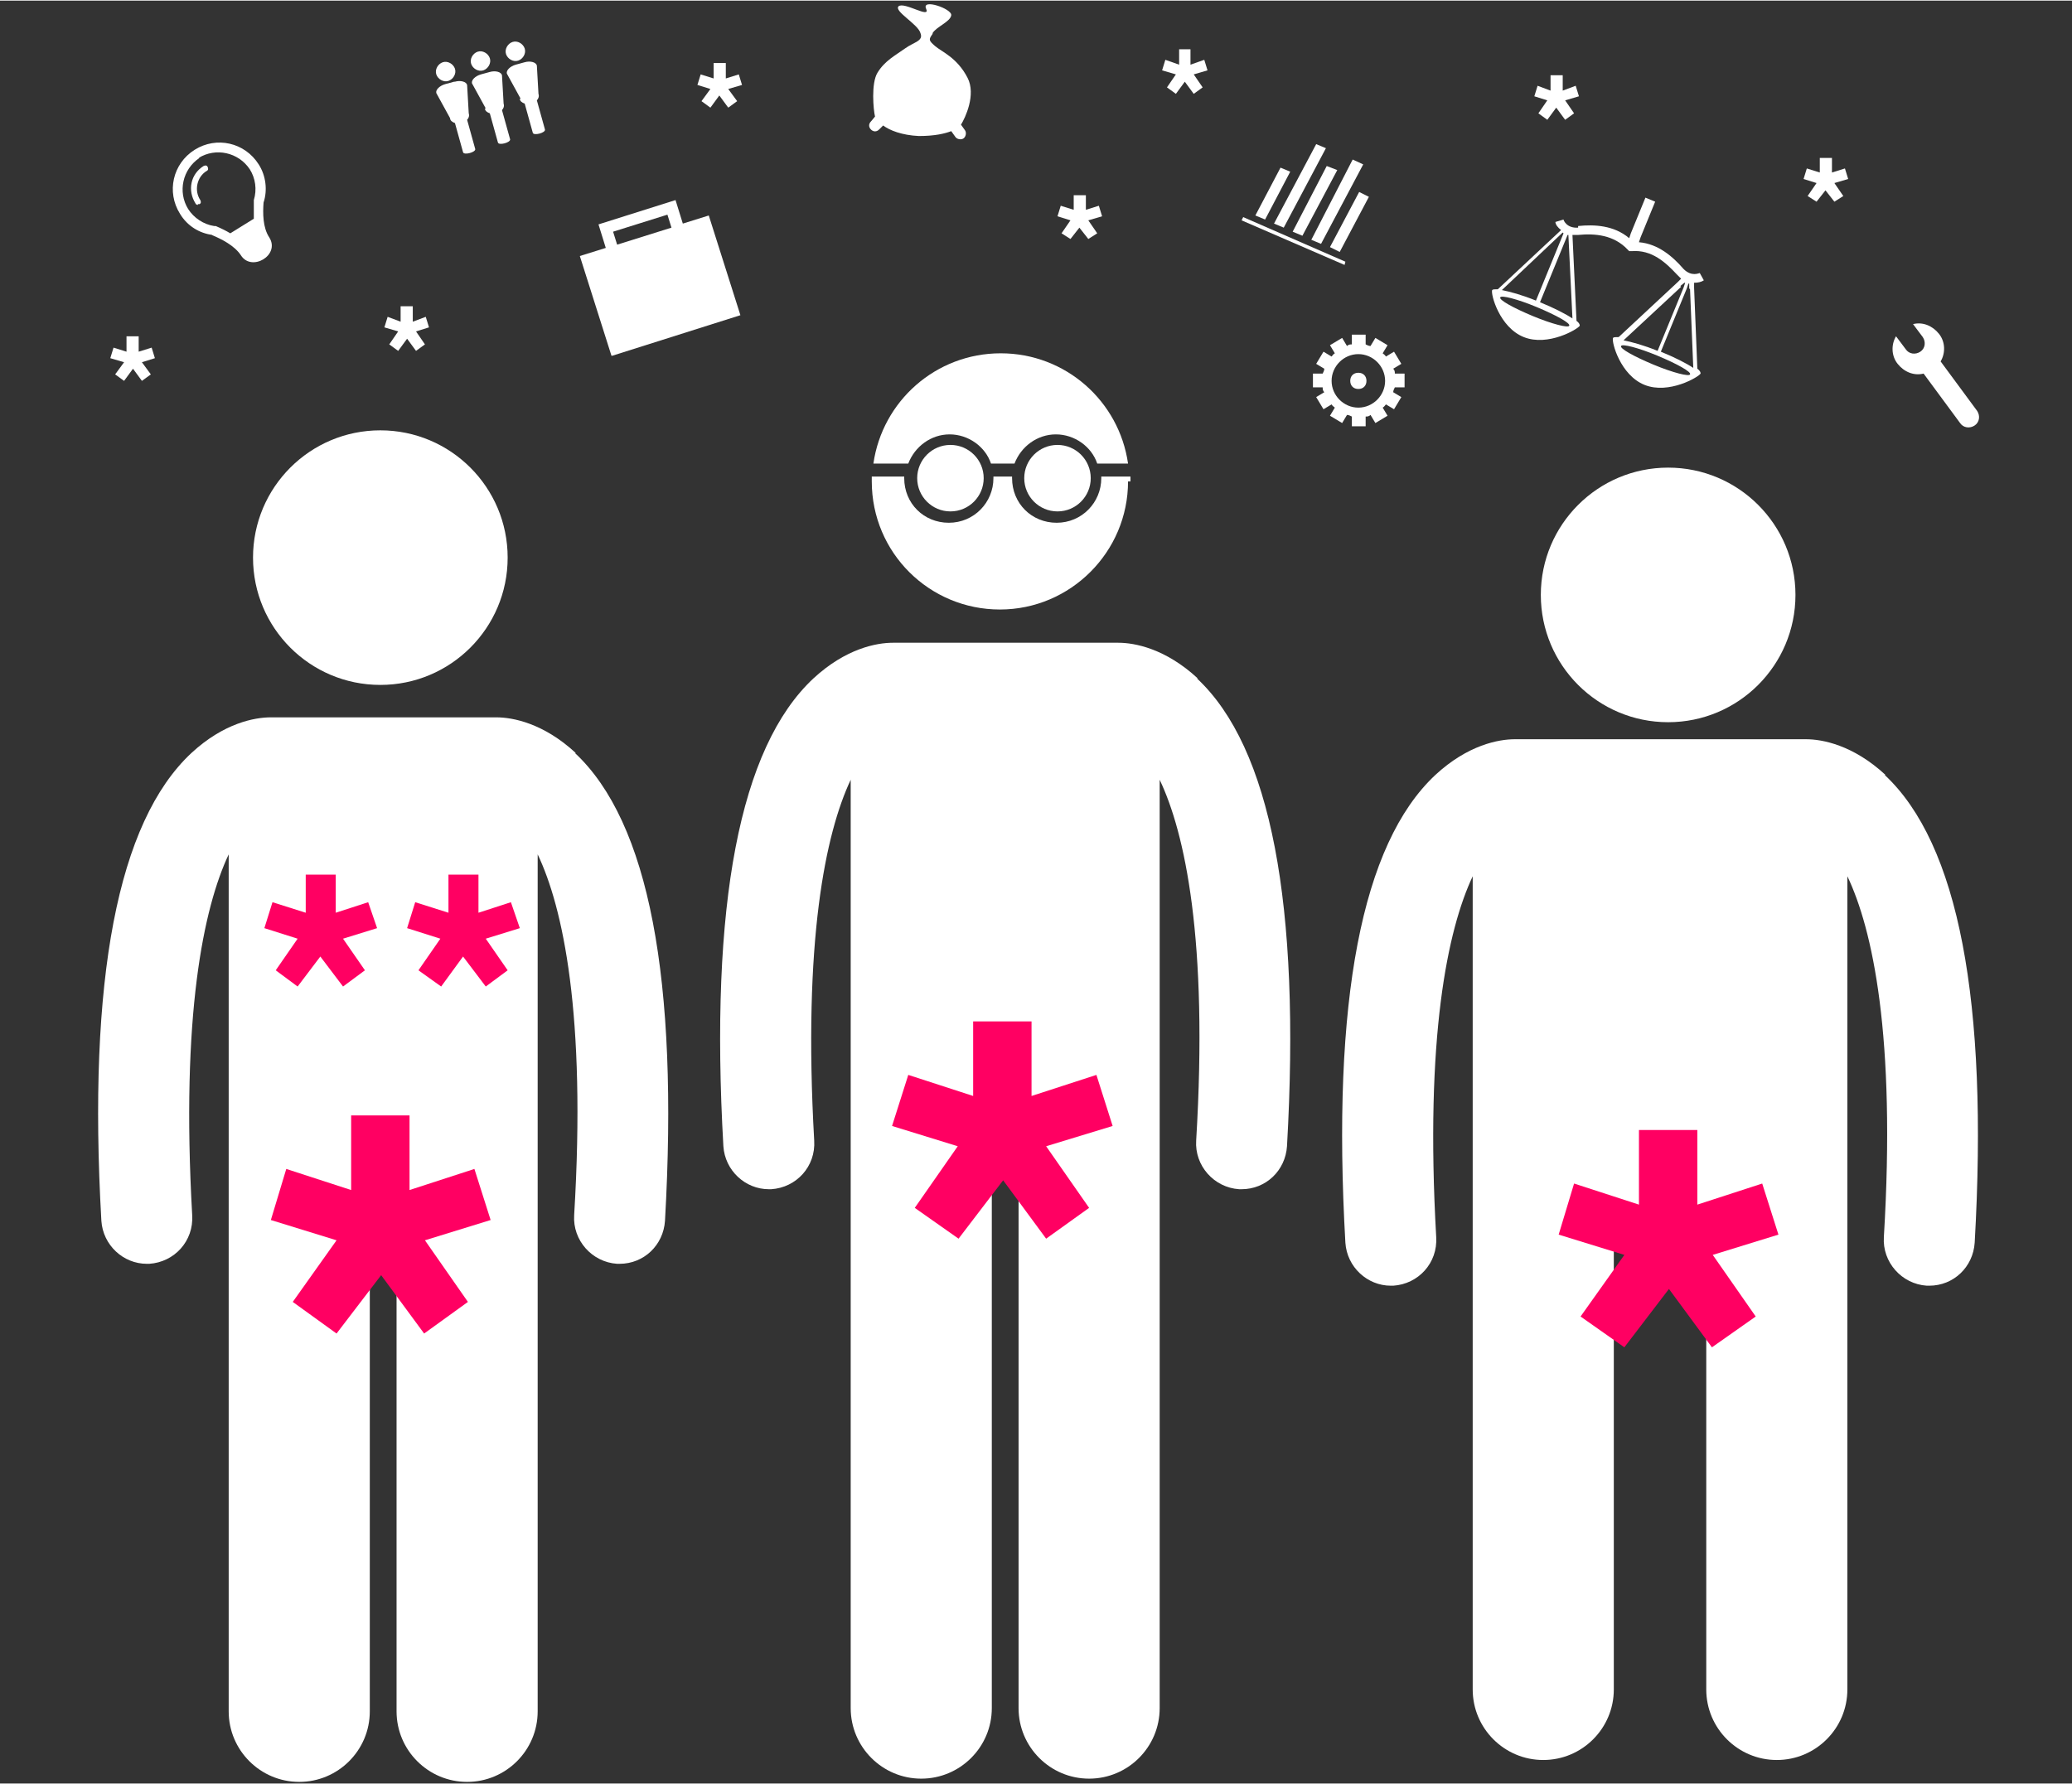 <?xml version="1.0" encoding="UTF-8"?>
<svg xmlns="http://www.w3.org/2000/svg" id="Layer_1" data-name="Layer 1" width="90.1mm" height="77.6mm" version="1.1" viewBox="0 0 255.5 219.9">
  <rect x="0" y="0" width="255.5" height="219.9" fill="#333333" stroke="none"/>
  <defs>
    <style>
      .cls-1 {
        fill: #ff0062;
      }

      .cls-1, .cls-2 {
        stroke-width: 0px;
      }

      .cls-2 {
        fill: #fff;
      }
    </style>
  </defs>
  <path class="cls-2" d="M71,92.8c-4-3.7-7.8-4.4-9.8-4.4-.1,0-.2,0-.3,0h-27.2c-.1,0-.2,0-.3,0-2,0-5.8.7-9.8,4.4-9.1,8.5-12.8,27.9-11.1,57.7.2,3,2.7,5.3,5.6,5.3.1,0,.2,0,.3,0,3.1-.2,5.5-2.8,5.3-6-1.4-24.7,1.4-37.9,4.5-44.5v105.7c0,4.8,3.9,8.7,8.7,8.7s8.7-3.9,8.7-8.7v-63.6h3.3v63.6c0,4.8,3.9,8.7,8.7,8.7s8.7-3.9,8.7-8.7v-105.7c3.1,6.5,6,19.7,4.5,44.5-.2,3.1,2.2,5.8,5.3,6,.1,0,.2,0,.3,0,3,0,5.4-2.3,5.6-5.3,1.7-29.8-2-49.2-11.1-57.7Z"></path>
  <path class="cls-2" d="M147.7,83.6c-4-3.7-7.8-4.4-9.8-4.4-.1,0-.2,0-.3,0h-27.2c-.1,0-.2,0-.3,0-2,0-5.8.7-9.8,4.4-9.1,8.5-12.8,27.9-11.1,57.7.2,3,2.7,5.3,5.6,5.3.1,0,.2,0,.3,0,3.1-.2,5.5-2.8,5.3-6-1.4-24.7,1.4-37.9,4.5-44.5v114.5c0,4.8,3.9,8.7,8.7,8.7s8.7-3.9,8.7-8.7v-72.4h3.3v72.4c0,4.8,3.9,8.7,8.7,8.7s8.7-3.9,8.7-8.7v-114.5c3.1,6.5,6,19.7,4.5,44.5-.2,3.1,2.2,5.8,5.3,6,.1,0,.2,0,.3,0,3,0,5.4-2.3,5.6-5.3,1.7-29.8-2-49.2-11.1-57.7Z"></path>
  <g>
    <path class="cls-2" d="M139.4,59.3c0-.2,0-.4,0-.6h-3.6c0,0,0,.1,0,.2,0,3-2.4,5.5-5.5,5.5s-5.5-2.4-5.5-5.5,0-.1,0-.2h-2.3c0,0,0,.1,0,.2,0,3-2.4,5.5-5.5,5.5s-5.5-2.4-5.5-5.5,0-.1,0-.2h-4c0,.2,0,.4,0,.6,0,8.8,7.1,15.8,15.8,15.8s15.8-7.1,15.8-15.8Z"></path>
    <path class="cls-2" d="M112,57.1c.8-2.1,2.8-3.6,5.1-3.6s4.4,1.5,5.1,3.6h2.9c.8-2.1,2.8-3.6,5.1-3.6s4.4,1.5,5.1,3.6h3.8c-1.1-7.7-7.7-13.6-15.7-13.6s-14.6,5.9-15.7,13.6h4.1Z"></path>
    <circle class="cls-2" cx="117.2" cy="58.9" r="4.1"></circle>
    <circle class="cls-2" cx="130.4" cy="58.9" r="4.1"></circle>
  </g>
  <circle class="cls-2" cx="46.9" cy="68.7" r="15.7"></circle>
  <path class="cls-2" d="M184.7,153c0,0,.2,0,.2.1v-.8c0,.2-.1.4-.2.7Z"></path>
  <path class="cls-2" d="M232.5,95.5c-4-3.7-7.8-4.4-9.8-4.4-.1,0-.2,0-.3,0h-35.3c-.1,0-.2,0-.3,0-2,0-5.8.7-9.8,4.4-9.1,8.5-12.8,27.9-11.1,57.7.2,3,2.7,5.3,5.6,5.3.1,0,.2,0,.3,0,3.1-.2,5.5-2.8,5.3-6-1.4-24.7,1.4-37.9,4.5-44.5v100.3c0,4.8,3.9,8.7,8.7,8.7s8.7-3.9,8.7-8.7v-58.2h11.4v58.2c0,4.8,3.9,8.7,8.7,8.7s8.7-3.9,8.7-8.7v-100.3c3.1,6.5,6,19.7,4.5,44.5-.2,3.1,2.2,5.8,5.3,6,.1,0,.2,0,.3,0,3,0,5.4-2.3,5.6-5.3,1.7-29.8-2-49.2-11.1-57.7Z"></path>
  <circle class="cls-2" cx="205.7" cy="73.3" r="15.7"></circle>
  <g>
    <polygon class="cls-2" points="159.1 21.1 157.9 20.6 154.8 26.5 156 27 159.1 21.1"></polygon>
    <polygon class="cls-2" points="157.1 27.5 158.3 28 163.5 18.2 162.3 17.7 157.1 27.5"></polygon>
    <polygon class="cls-2" points="164.9 20.9 163.6 20.4 159.4 28.5 160.6 29 164.9 20.9"></polygon>
    <polygon class="cls-2" points="162.9 30 168.1 20.2 166.8 19.6 161.7 29.5 162.9 30"></polygon>
    <polygon class="cls-2" points="164 30.4 165.2 31 168.8 24.2 167.6 23.6 164 30.4"></polygon>
    <polygon class="cls-2" points="165.9 32.2 153.3 26.7 153.1 27.1 165.8 32.6 165.9 32.2"></polygon>
  </g>
  <g>
    <path class="cls-2" d="M26.1,28.9c1.2.5,2.8,1.3,3.6,2.5,1.3,2.1,4.9,0,3.5-2.2-.8-1.2-.8-3-.7-4.3.5-1.5.3-3.3-.6-4.7-1.7-2.7-5.2-3.5-7.9-1.8-2.7,1.7-3.5,5.2-1.8,7.9.9,1.5,2.4,2.4,4,2.6ZM24.5,19.4c2.1-1.3,4.9-.7,6.3,1.4.7,1.1.9,2.5.5,3.8h0c0,.1,0,.3,0,.3,0,.7,0,1.4,0,2l-2.9,1.8c-.5-.3-1.1-.6-1.8-.9h-.1c0,0-.1,0-.1,0-1.3-.2-2.5-1-3.2-2.1-1.3-2.1-.7-4.9,1.4-6.3Z"></path>
    <path class="cls-2" d="M24.4,25.1c0,0,.1,0,.2,0,.2-.1.2-.3.1-.5-.8-1.2-.4-2.9.8-3.6.2-.1.2-.3.1-.5-.1-.2-.3-.2-.5-.1-1.6,1-2,3-1,4.6,0,.1.2.2.3.2Z"></path>
  </g>
  <path class="cls-2" d="M115,4c.5-.8,2.2-1.4,2.3-2.2.1-.8-3.7-2.1-3.1-.8.6,1.3-2.7-.9-3.4-.3-.6.6,2.4,2.2,2.7,3.3.4,1-.8,1.1-1.9,1.9-1.1.8-2.5,1.5-3.4,3-.8,1.3-.5,4.6-.3,5.4l-.5.6c-.3.3-.3.7,0,1s.7.3,1,0l.5-.5c.8.6,2.3,1.2,4.4,1.3,2,0,3.2-.3,4-.6l.5.7c.2.3.7.4,1,.2.3-.2.4-.7.2-1l-.5-.7c.5-.8,1.9-3.7.8-5.8-1.3-2.5-3.2-3.2-4-3.9-.8-.7-.8-.8-.3-1.5Z"></path>
  <path class="cls-2" d="M75.5,43.8l15.8-5-3.9-12.3-3.2,1-.9-2.9-9.5,3,.9,2.9-3.2,1,3.9,12.3ZM82.3,26.4l.5,1.6-6.7,2.1-.5-1.6,6.7-2.1Z"></path>
  <g>
    <path class="cls-2" d="M55.3,9.9c.6-.2,1-.9.8-1.5-.2-.6-.9-1-1.5-.8-.6.2-1,.9-.8,1.5.2.6.9,1,1.5.8Z"></path>
    <path class="cls-2" d="M56,10l-1.1.3c-.7.2-1.2.7-1.1,1.1l1.7,3.1c0,.3.3.5.6.6l1,3.6c.1.4,1.6,0,1.5-.4l-1-3.6c.2-.2.3-.5.2-.8l-.2-3.5c-.1-.4-.8-.6-1.5-.4Z"></path>
    <path class="cls-2" d="M59.6,8.6c.6-.2,1-.9.8-1.5-.2-.6-.9-1-1.5-.8-.6.2-1,.9-.8,1.5.2.6.9,1,1.5.8Z"></path>
    <path class="cls-2" d="M59.8,13.3c0,.3.3.5.6.6l1,3.6c.1.4,1.6,0,1.5-.4l-1-3.6c.2-.2.3-.5.2-.8l-.2-3.5c-.1-.4-.8-.6-1.5-.4l-1.1.3c-.7.2-1.2.7-1.1,1.1l1.7,3.1Z"></path>
    <path class="cls-2" d="M63.9,7.4c.6-.2,1-.9.8-1.5s-.9-1-1.5-.8c-.6.2-1,.9-.8,1.5.2.6.9,1,1.5.8Z"></path>
    <path class="cls-2" d="M64.1,12.1c0,.3.3.5.6.6l1,3.6c.1.4,1.6,0,1.5-.4l-1-3.6c.2-.2.3-.5.2-.8l-.2-3.5c-.1-.4-.8-.6-1.5-.4l-1.1.3c-.7.2-1.2.7-1.1,1.1l1.7,3.1Z"></path>
  </g>
  <g>
    <path class="cls-2" d="M163.3,48.3l-1,.6.9,1.5,1-.6c.1.2.3.3.4.4l-.6,1,1.5.9.6-1c.2,0,.4.1.6.2v1.2h1.7v-1.2c.2,0,.4,0,.6-.2l.6,1,1.5-.9-.6-1c.2-.1.3-.3.4-.4l1,.6.9-1.5-1-.6c0-.2.1-.4.2-.6h1.2v-1.7h-1.2c0-.2,0-.4-.2-.6l1-.6-.9-1.5-1,.6c-.1-.2-.3-.3-.4-.4l.6-1-1.5-.9-.6,1c-.2,0-.4-.1-.6-.2v-1.2h-1.7v1.2c-.2,0-.4,0-.6.2l-.6-1-1.5.9.6,1c-.2.1-.3.3-.4.4l-1-.6-.9,1.5,1,.6c0,.2-.1.4-.2.6h-1.2v1.7h1.2c0,.2,0,.4.2.6ZM167.5,43.6c1.8,0,3.3,1.5,3.3,3.3s-1.5,3.3-3.3,3.3-3.3-1.5-3.3-3.3,1.5-3.3,3.3-3.3Z"></path>
    <path class="cls-2" d="M166.5,46.9c0,.6.4,1,1,1s1-.4,1-1-.4-1-1-1-1,.4-1,1Z"></path>
  </g>
  <path class="cls-2" d="M194.6,28c-1.4.1-1.8-.9-1.8-1l-1,.3c0,.3.3.7.7,1l-7.8,7.3c-.4,0-.6,0-.7.1-.2.5.9,4.6,3.9,5.8,3,1.2,6.7-1,6.9-1.4,0-.1,0-.3-.4-.6l-.5-10.6c.2,0,.4,0,.7,0,2.1-.2,4.4,0,6.1,1.8l.2.2h.3c2.5-.2,4.2,1.4,5.6,2.9.2.2.3.3.5.5l-.4.4-7.3,6.8c-.4,0-.6,0-.7.1-.2.5.9,4.6,3.9,5.8,3,1.2,6.7-1,6.9-1.4,0-.1,0-.3-.4-.6l-.4-10v-.6c.5,0,.9-.1,1.2-.3l-.5-.9c-.1,0-1,.5-2-.5-1.3-1.5-3.1-3.1-5.5-3.3l.2-.6,1.8-4.4-1.2-.5-1.8,4.4-.2.6c-1.9-1.6-4.3-1.7-6.3-1.5ZM192.8,28.7s0,0,0,0l-3.4,8.3c-1.7-.7-3.2-1.1-4.2-1.3l7.5-7.1ZM189,38.9c-2.4-1-4.2-2-4-2.3.1-.3,2.1.2,4.5,1.2s4.2,2,4,2.3c-.1.3-2.1-.2-4.5-1.2ZM193.9,39.2c-.9-.6-2.3-1.3-4-2l3.4-8.3s0,0,.1,0l.5,10.3ZM207.2,35.2l.5-.4s0,0,.1,0l-.2.6-3.2,7.8c-1.7-.7-3.2-1.1-4.2-1.3l7.1-6.6ZM203.9,44.9c-2.4-1-4.2-2-4-2.3.1-.3,2.1.2,4.5,1.2,2.4,1,4.2,2,4,2.3-.1.3-2.1-.2-4.5-1.2ZM208.4,35.6l.4,9.7c-.9-.6-2.3-1.3-4-2l3.2-7.8.2-.6s0,0,.1,0v.6Z"></path>
  <path class="cls-2" d="M237.2,46l4.5,6.1c.4.6,1.2.7,1.8.3.6-.4.7-1.2.3-1.8l-4.5-6.1c.6-1,.6-2.4-.2-3.4-.8-1-2-1.5-3.2-1.2l1.2,1.6c.4.6.3,1.4-.3,1.8-.6.4-1.4.3-1.8-.3l-1.2-1.6c-.6,1-.6,2.4.2,3.4.8,1,2,1.5,3.2,1.2Z"></path>
  <polygon class="cls-1" points="46.5 114.4 45.4 111.2 41.4 112.5 41.4 107.8 37.7 107.8 37.7 112.5 33.6 111.2 32.6 114.4 36.7 115.7 34 119.6 36.7 121.6 39.5 117.9 42.3 121.6 45 119.6 42.3 115.7 46.5 114.4"></polygon>
  <polygon class="cls-1" points="64.1 114.4 63 111.2 59 112.5 59 107.8 55.3 107.8 55.3 112.5 51.2 111.2 50.2 114.4 54.3 115.7 51.6 119.6 54.4 121.6 57.1 117.9 59.9 121.6 62.6 119.6 59.9 115.7 64.1 114.4"></polygon>
  <polygon class="cls-1" points="60.5 150.4 58.5 144.1 50.5 146.7 50.5 137.5 43.3 137.5 43.3 146.7 35.3 144.1 33.4 150.4 41.5 152.9 36.1 160.5 41.5 164.4 47 157.2 52.3 164.4 57.7 160.5 52.4 152.9 60.5 150.4"></polygon>
  <polygon class="cls-1" points="137.2 138.8 135.2 132.5 127.2 135.1 127.2 125.9 120 125.9 120 135.1 112 132.5 110 138.8 118.1 141.3 112.8 148.9 118.2 152.7 123.7 145.5 129 152.7 134.3 148.9 129 141.3 137.2 138.8"></polygon>
  <polygon class="cls-2" points="91.5 10.4 91.1 9.1 89.5 9.6 89.5 7.7 88 7.7 88 9.6 86.4 9.1 86 10.4 87.6 10.9 86.5 12.4 87.6 13.2 88.7 11.7 89.8 13.2 90.9 12.4 89.8 10.9 91.5 10.4"></polygon>
  <polygon class="cls-2" points="135.9 26.6 135.5 25.3 133.9 25.8 133.9 24 132.4 24 132.4 25.8 130.8 25.3 130.4 26.6 132 27.1 130.9 28.7 132 29.4 133.1 28 134.2 29.4 135.3 28.7 134.2 27.1 135.9 26.6"></polygon>
  <polygon class="cls-2" points="52.9 40.3 52.5 39 50.9 39.6 50.9 37.7 49.4 37.7 49.4 39.6 47.8 39 47.4 40.3 49.1 40.8 48 42.4 49.1 43.2 50.2 41.7 51.3 43.2 52.4 42.4 51.3 40.8 52.9 40.3"></polygon>
  <polygon class="cls-2" points="194.7 11.8 194.3 10.5 192.7 11.1 192.7 9.2 191.2 9.2 191.2 11.1 189.6 10.5 189.2 11.8 190.8 12.3 189.7 13.9 190.8 14.7 191.9 13.2 193 14.7 194.1 13.9 193 12.3 194.7 11.8"></polygon>
  <polygon class="cls-2" points="227.9 22 227.5 20.7 225.9 21.2 225.9 19.4 224.4 19.4 224.4 21.2 222.8 20.7 222.4 22 224 22.5 222.9 24.1 224 24.8 225.1 23.4 226.2 24.8 227.3 24.1 226.2 22.5 227.9 22"></polygon>
  <polygon class="cls-2" points="148.9 8.6 148.5 7.3 146.8 7.9 146.8 6 145.4 6 145.4 7.9 143.7 7.3 143.3 8.6 145 9.1 143.9 10.7 145 11.5 146.1 10 147.2 11.5 148.3 10.7 147.2 9.1 148.9 8.6"></polygon>
  <polygon class="cls-2" points="19.1 44.1 18.7 42.8 17.1 43.3 17.1 41.4 15.6 41.4 15.6 43.3 14 42.8 13.6 44.1 15.3 44.6 14.2 46.1 15.3 46.9 16.4 45.4 17.5 46.9 18.6 46.1 17.5 44.6 19.1 44.1"></polygon>
  <polygon class="cls-1" points="219.3 152.2 217.3 145.9 209.3 148.5 209.3 139.3 202.1 139.3 202.1 148.5 194.1 145.9 192.2 152.2 200.3 154.7 194.9 162.3 200.3 166.1 205.8 158.9 211.1 166.1 216.5 162.3 211.2 154.7 219.3 152.2"></polygon>
</svg>
